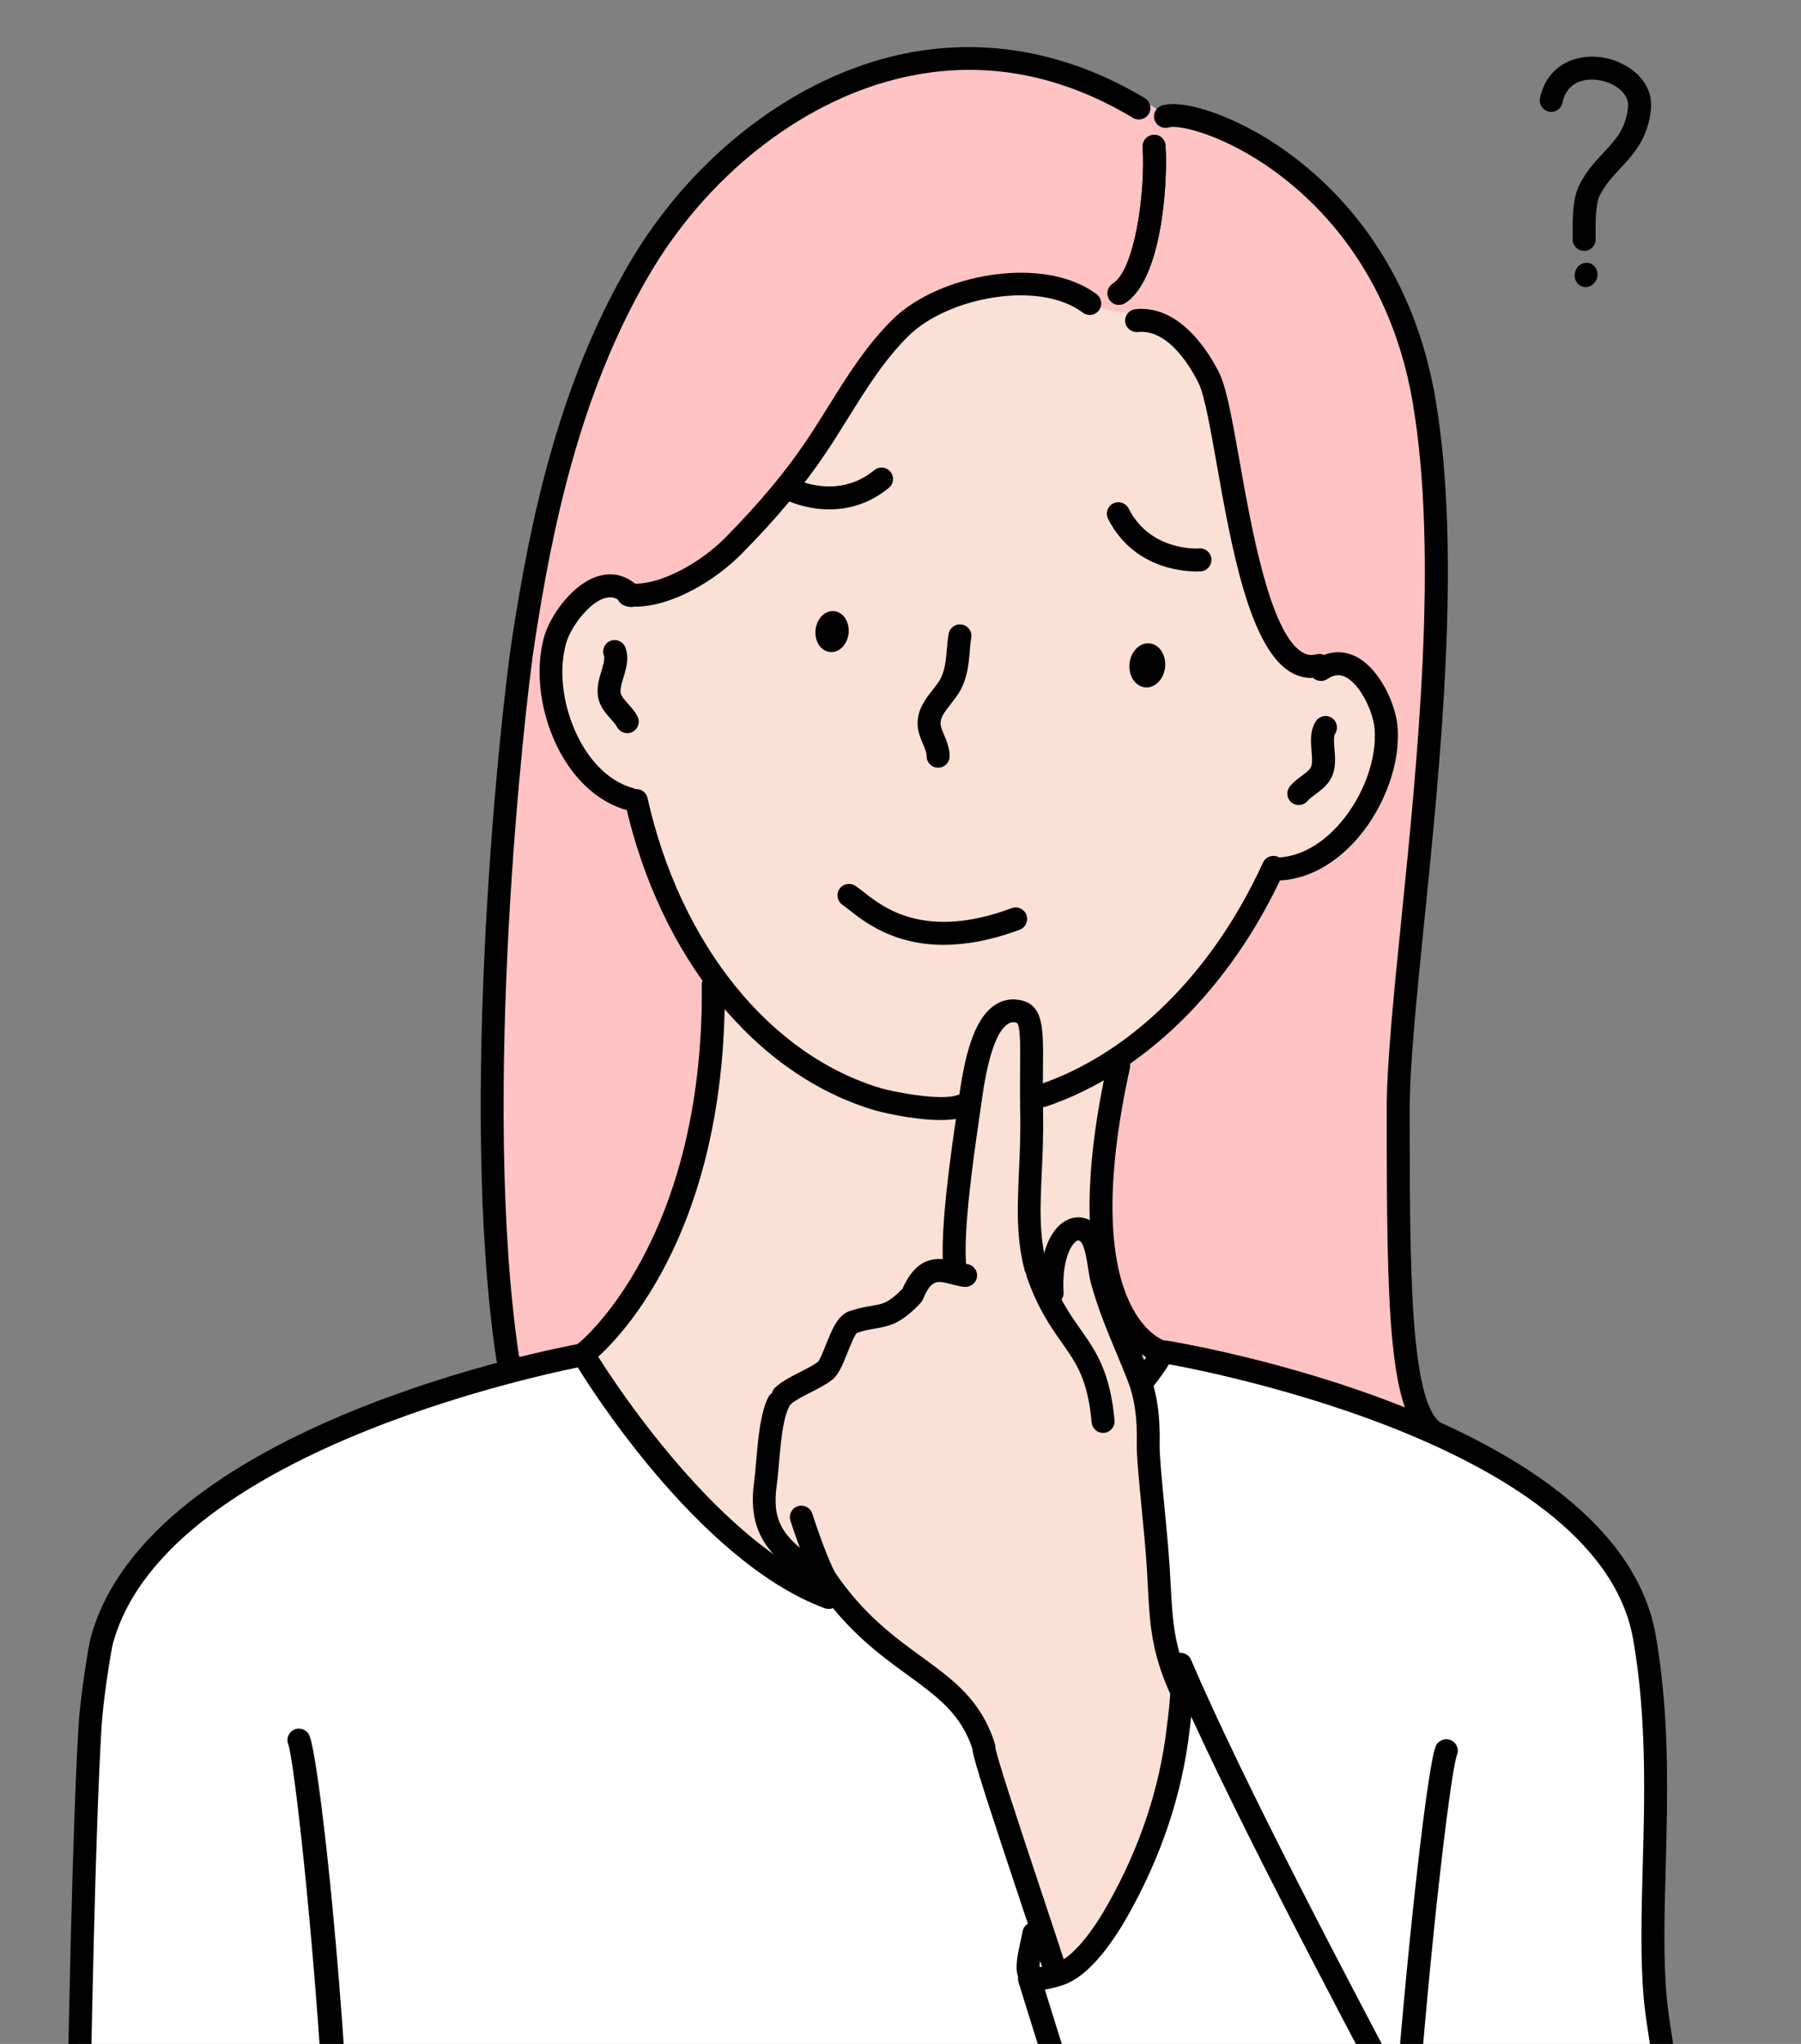 <?xml version="1.0" encoding="UTF-8"?><svg id="PC" xmlns="http://www.w3.org/2000/svg" viewBox="0 0 277.41 314.8"><rect x="0" y="0" width="277.41" height="314.8" fill="#808080" stroke="none"/><defs><style>.cls-1{fill:#fff;}.cls-1,.cls-2,.cls-3,.cls-4{fill-rule:evenodd;}.cls-2{fill:#fbe0d5;}.cls-3{fill:#ffc3c3;}.cls-5{fill:none;}</style></defs><path class="cls-1" d="m11.14,422.89s0-82.26,1.42-127.63c1.42-45.37,3.55-43.2,3.55-43.2,0,0,4.16-14.79,21.82-24.43,17.66-9.64,50.85-18.57,50.85-18.57,0,0,55.74-9.45,96.94-.11,41.2,9.34,59.51,26.73,59.51,26.73,0,0,7.59,7.34,9.61,23.83,2.02,16.49.97,43.71.97,43.71,0,0,5.98,38.36,6.77,70.26.53,21.13-5.18,42.17-10.89,55.03-2.91,6.55-3.7,11.05-10.15,12.67-6.45,1.63-33.4-18.29-33.4-18.29H11.14Z"/><path class="cls-3" d="m178.87,17.25C153.17.17,121.17,10.86,104.33,34.98c-9.85,14.1-15.05,25.08-19.82,41.19-6.56,22.15-7.98,54.46-8.48,77.4-.32,14.8-.48,28.24.48,43.02.2,3.04.77,10.34,3.76,12.42,1.27.89,3.61-.28,4.77-.59,2.99-.79,6.97-1.26,9.98-.23,6.25,2.15,11.56,5.01,18.27,6,22.45,3.3,43.14-1.84,65.28-5.77,5.65-1,40.08,12.51,39.55,9.53-2.16-12.19-.87-37.44-1-49.68-.29-27.47,5.43-53.16,4.51-80.43-.56-16.41-.62-33.67-9.97-47.92-2.04-3.1-4.12-6.39-6.59-8.97-4.43-4.63-11.26-10.41-17.59-12.29-2.84-.84-6.24.14-8.6-1.43Z"/><path class="cls-2" d="m165.85,45.81c-13.34-7.12-24.06,1.16-27.27,4.49-11.17,11.57-14.64,22.22-25,33.03-10.36,10.81-17,8.72-17,8.72,0,0-1.7-2.71-6.66.05-4.96,2.77-5.49,7.86-4.55,16.29.52,4.69,3.07,9.93,6.6,12.82,2.81,2.3,6.81,2.78,6.81,2.78l4.87,16.29,6.86,10.97s-1.39,20.53-5.74,32.49c-4.35,11.96-14.78,24.98-14.78,24.98,0,0,21.71,36.12,44.02,37.93,22.31,1.82,45.4-38.24,45.4-38.24,0,0-6.89-5.45-9.29-16.15-2.4-10.69,2.63-28.69,2.63-28.69,0,0,6.16-4.41,12.53-12.32,6.38-7.9,9.97-15.96,9.97-15.96,0,0,17.18-3.27,18.56-20.48,1.36-17.02-13.08-12.11-13.08-12.11,0,0-7.06-10.15-10.37-21.3-2.46-8.28-1.52-17.23-5.14-23.27-8.48-14.18-9.47-7.04-19.37-12.32Z"/><path class="cls-2" d="m182.51,261.61c-4.68-14.61-4.16-31.26-5.59-45.88-.48-4.92-3.85-8.99-5.63-13.45-1.27-3.2-.46-9.59-3.06-11.99-5.98-5.53-4.89,5.07-5.59,7.48-.55,1.89-1.91-.41-2.21-1.21-3.38-8.96-.93-20.98-1.01-30.32-.02-2.22.46-9.13-1.96-10.39-4.46-2.32-6.86,5.47-7.64,8.17-2.02,6.94-3.31,14.1-3.93,21.35-.26,3.09.32,7.36-.99,10.24-.52,1.15-2.75,1.4-3.63,2.22-1.65,1.53-1.23,3.69-3.63,4.64-1.88.75-4.1-.25-6.01,1.1-2.89,2.04-2.28,6.14-4.52,8.22-1.52,1.41-3.96,1.4-5.42,2.98-3.67,3.97-4.29,11.91-3.66,17.01.82,6.7,4.04,6.7,8.45,10.57,2.42,2.12,3.61,5.43,6.08,7.46,5.31,4.36,13.77,8.68,16.67,15.09,4.35,9.59,7.34,20.29,10.52,30.38.8,2.55,2.25,10.98,5.93,7.99,8.81-7.16,10.56-20.21,14.14-30.04,1.2-3.28,3.69-8.4,2.66-11.61Z"/><path d="m185.98,84.88c-.34-.29-.79-.45-1.27-.41-.37.02-7.55.4-10.87-6.15-.44-.88-1.51-1.22-2.38-.78-.87.44-1.22,1.5-.78,2.37,4.41,8.73,13.89,8.11,14.29,8.08.97-.07,1.7-.92,1.63-1.9-.04-.49-.28-.92-.62-1.22Z"/><path d="m135.79,72.01c-.39,0-.79.13-1.12.4-5.7,4.69-12.16,1.39-12.43,1.25-.87-.46-1.93-.13-2.39.74-.46.86-.13,1.93.73,2.38.35.19,8.78,4.56,16.33-1.64.76-.62.86-1.74.24-2.49-.35-.43-.86-.64-1.37-.64Z"/><path d="m144.89,172.5c-4.5,0-9.91-1.42-9.98-1.45-18.48-5.39-33.28-23.54-38.62-47.37-.21-.95.39-1.9,1.34-2.11.96-.22,1.9.39,2.11,1.34,5.06,22.57,18.92,39.72,36.16,44.75,1.45.42,9.09,2,11.66.97.9-.37,1.94.06,2.3.97.37.9-.07,1.93-.97,2.3-1.07.43-2.48.6-4,.6Z"/><path d="m160.59,170.5c-.74,0-1.43-.47-1.68-1.2-.31-.93.18-1.93,1.11-2.24,14.2-4.8,26.78-17.27,34.52-34.21.41-.89,1.46-1.28,2.34-.87.89.41,1.28,1.46.87,2.34-8.14,17.83-21.48,30.98-36.6,36.1-.19.06-.38.09-.57.09Z"/><path d="m197.24,135.58c-.93,0-1.7-.72-1.76-1.65-.06-.97.68-1.81,1.65-1.88,3.24-.21,6.53-2.07,9.28-5.25,3.62-4.19,5.71-9.92,5.32-14.6-.2-2.39-2.1-6.78-4.53-7.95-.91-.44-1.76-.34-2.75.33-.81.54-1.91.33-2.45-.49-.54-.81-.32-1.91.49-2.45,2.57-1.72,4.82-1.26,6.26-.57,3.82,1.85,6.24,7.49,6.52,10.85.46,5.58-1.96,12.33-6.17,17.2-3.37,3.9-7.53,6.2-11.73,6.47-.04,0-.08,0-.12,0Z"/><path d="m200.05,123.99c-.4,0-.79-.13-1.12-.4-.75-.62-.86-1.74-.24-2.49.55-.67,1.23-1.17,1.82-1.61.68-.5,1.27-.94,1.45-1.43.21-.57.13-1.49.06-2.39-.12-1.47-.26-3.13.66-4.58.53-.82,1.62-1.06,2.44-.54.82.52,1.06,1.62.54,2.44-.28.44-.19,1.42-.11,2.38.1,1.22.22,2.6-.26,3.91-.55,1.48-1.72,2.35-2.67,3.05-.47.35-.92.68-1.19,1.01-.35.42-.86.64-1.37.64Z"/><path d="m144.5,118.24h0c-.98,0-1.77-.79-1.77-1.77,0-.55-.28-1.21-.57-1.91-.42-.99-.89-2.12-.82-3.43.12-2.09,1.29-3.57,2.32-4.88.54-.68,1.05-1.33,1.34-1.98.58-1.29.7-2.61.83-4.13.07-.82.15-1.65.29-2.5.16-.96,1.06-1.61,2.04-1.45.96.16,1.61,1.07,1.45,2.03-.13.76-.19,1.5-.25,2.22-.15,1.69-.3,3.44-1.13,5.28-.47,1.04-1.14,1.9-1.79,2.72-.81,1.03-1.52,1.92-1.57,2.89-.03.49.25,1.16.55,1.86.4.95.85,2.02.85,3.28,0,.98-.79,1.77-1.77,1.77Z"/><path d="m145.35,145.52c-7.73,0-12.23-3.55-14.55-5.38-.39-.31-.73-.58-1-.76-.82-.54-1.05-1.63-.51-2.45.54-.82,1.63-1.04,2.45-.51.35.23.77.55,1.26.94,3.08,2.43,9.48,7.48,22.83,2.51.91-.34,1.93.12,2.27,1.04.34.92-.12,1.93-1.04,2.28-4.54,1.69-8.42,2.33-11.71,2.33Z"/><path class="cls-4" d="m179.46,102.76c.19-1.87-.87-3.51-2.39-3.67-1.51-.16-2.89,1.23-3.09,3.1-.19,1.87.87,3.51,2.39,3.67,1.51.16,2.89-1.23,3.09-3.1Z"/><path class="cls-4" d="m130.71,97.54c.18-1.74-.81-3.27-2.22-3.42-1.41-.14-2.69,1.15-2.87,2.89-.18,1.74.81,3.27,2.22,3.41,1.41.15,2.69-1.15,2.87-2.89Z"/><path d="m172.36,46.95c-.58,0-1.16-.29-1.49-.82-.52-.83-.28-1.92.54-2.44,3.41-2.17,5.03-14.1,4.6-21.04-.06-.98.68-1.81,1.65-1.87.99-.11,1.81.68,1.87,1.65.38,6.11-.66,20.7-6.23,24.24-.29.18-.62.27-.95.27Z"/><path d="m202.02,104.42c-1.2,0-2.37-.35-3.44-1.04-6.22-3.98-8.96-19.44-11.16-31.86-.97-5.46-1.88-10.62-2.77-12.45-.97-1.99-4.52-8.47-9.39-7.93-.98.07-1.84-.6-1.95-1.57-.1-.97.6-1.84,1.57-1.95,7.19-.75,11.74,7.39,12.96,9.91,1.1,2.27,1.97,7.17,3.07,13.37,1.86,10.49,4.67,26.35,9.58,29.5.74.47,1.46.59,2.28.38.95-.25,1.91.32,2.16,1.26.25.94-.32,1.91-1.26,2.16-.55.15-1.1.22-1.65.22Z"/><path d="m220.92,222.38c-.36,0-.72-.11-1.03-.33-6.02-4.3-6.29-19.64-6.29-51.18,0-6.99,1.04-17.26,2.24-29.16,2.54-25.07,5.7-56.27,1.79-79.55-3.7-22.05-16.74-33.09-24.17-37.71-6.72-4.17-12.15-5.22-13.43-4.83-.94.28-1.92-.25-2.2-1.18-.28-.94.25-1.92,1.18-2.2,3.09-.94,9.95,1.26,16.32,5.21,7.94,4.93,21.86,16.7,25.8,40.12,3.99,23.74.8,55.21-1.76,80.49-1.19,11.8-2.23,21.99-2.23,28.81,0,24.08,0,44.87,4.8,48.3.79.57.98,1.67.41,2.47-.35.48-.89.74-1.44.74Z"/><path d="m78.21,210.97c-.86,0-1.61-.63-1.75-1.51-5.97-39.99.82-100.74,2.4-111.04,2.79-18.11,7.11-39.15,18.08-57.88,9.28-15.84,24.24-27.71,40.02-31.74,13.23-3.38,26.84-1.2,39.37,6.31.84.5,1.11,1.59.61,2.43-.5.84-1.59,1.11-2.43.61-11.87-7.12-24.2-9.1-36.67-5.92-14.89,3.81-29.04,15.06-37.85,30.11-10.67,18.21-14.9,38.84-17.64,56.62-1.57,10.22-8.3,70.43-2.4,109.99.14.97-.52,1.87-1.49,2.01-.09.01-.18.02-.26.02Z"/><path d="m96.99,124.83c-.16,0-.32-.02-.47-.07-4.05-1.12-7.65-4.22-10.15-8.73-3.12-5.63-4.1-12.73-2.51-18.1.96-3.23,4.48-8.26,8.6-9.28,1.54-.39,3.83-.38,6.01,1.84.68.7.67,1.82-.03,2.5-.7.68-1.82.67-2.5-.03-.83-.85-1.64-1.13-2.63-.88-2.62.65-5.38,4.56-6.07,6.86-1.34,4.5-.47,10.54,2.21,15.38,2.03,3.67,4.87,6.17,8,7.04.94.26,1.49,1.23,1.23,2.18-.22.78-.93,1.3-1.7,1.3Z"/><path d="m96.62,112.92c-.63,0-1.25-.35-1.57-.94-.2-.38-.57-.79-.96-1.23-.78-.88-1.76-1.97-1.99-3.54-.2-1.38.19-2.71.54-3.88.28-.92.56-1.87.38-2.36-.34-.92.12-1.93,1.03-2.28.91-.34,1.93.12,2.28,1.03.6,1.61.13,3.21-.3,4.62-.26.86-.52,1.74-.43,2.35.08.52.57,1.06,1.13,1.7.49.55,1.05,1.17,1.45,1.93.45.86.13,1.93-.74,2.39-.26.14-.55.21-.82.21Z"/><path d="m97.79,93.43c-.4,0-.8-.02-1.19-.06-.97-.1-1.68-.97-1.58-1.94.1-.97.95-1.67,1.94-1.57,4.61.48,11.04-3.28,14.76-7.05,5.29-5.37,9.29-10.16,12.59-15.09,1.13-1.69,2.2-3.41,3.28-5.13,2.88-4.63,5.86-9.41,9.92-13.41,6.96-6.87,23.15-10.07,31.41-3.86.78.58.94,1.69.35,2.48-.59.79-1.69.94-2.48.35-6.79-5.1-20.86-2.31-26.81,3.55-3.76,3.71-6.5,8.11-9.4,12.77-1.09,1.76-2.19,3.52-3.34,5.23-3.43,5.12-7.56,10.08-13.01,15.6-3.99,4.05-10.67,8.14-16.45,8.14Z"/><path d="m178.94,209.98c-.14,0-.28-.01-.43-.05-.7-.17-17.03-4.74-7.94-46.14.21-.95,1.15-1.56,2.11-1.35.95.21,1.56,1.15,1.35,2.11-8.26,37.61,5.23,41.92,5.37,41.95.93.26,1.49,1.23,1.24,2.16-.21.79-.92,1.32-1.7,1.32Z"/><path d="m244.45,442.26c-.4,0-.81-.14-1.14-.42-.74-.63-.83-1.75-.2-2.49,25.95-30.52,15.91-93.74,11.63-120.73-.75-4.74-1.35-8.48-1.55-10.8-.54-6.2-.36-13.09-.16-20.38.3-10.77.63-22.99-1.48-34.99-5.49-31.22-71.67-42.37-72.34-42.48-.96-.16-1.62-1.06-1.46-2.03.16-.96,1.07-1.64,2.03-1.46,2.83.46,69.33,11.69,75.25,45.36,2.17,12.35,1.83,24.75,1.54,35.69-.2,7.19-.38,13.98.14,19.98.19,2.2.78,5.89,1.52,10.55,4.36,27.48,14.58,91.82-12.43,123.58-.35.41-.85.62-1.35.62Z"/><path d="m216.78,324.32s-.09,0-.14,0c-.97-.08-1.7-.93-1.62-1.9,2.04-25.43,4.9-50.4,6.11-53.44.36-.9,1.39-1.34,2.3-.98.91.36,1.35,1.39.99,2.3-.83,2.08-3.59,24.05-5.87,52.41-.07.93-.85,1.63-1.76,1.63Z"/><path d="m46.88,424.39c-.23,0-.46-.05-.68-.14-.9-.38-1.33-1.41-.95-2.31,13.22-31.69.91-148.87-.85-153.28-.36-.91.08-1.93.98-2.3.91-.36,1.94.08,2.3.98,2.72,6.8,14.28,123.73.83,155.96-.28.68-.94,1.09-1.63,1.09Z"/><path d="m10.91,424.48h-.01c-.98,0-1.76-.8-1.75-1.78.23-29.07,1.11-126.29,2.95-156.94.27-4.54,1.56-12.41,1.87-13.55,8.96-32.84,72.49-44.74,75.19-45.23.99-.16,1.88.46,2.06,1.42.17.96-.46,1.88-1.42,2.05-.64.12-64.04,11.99-72.41,42.69-.24.87-1.49,8.4-1.75,12.84-1.84,30.57-2.72,127.71-2.95,156.76,0,.97-.8,1.75-1.77,1.75Z"/><path d="m127.64,247.8c-.2,0-.41-.04-.61-.11-19.86-7.34-37.4-36.03-38.13-37.25-.51-.83-.24-1.92.6-2.43.84-.5,1.92-.24,2.43.6.17.29,17.63,28.85,36.33,35.76.92.34,1.38,1.36,1.05,2.27-.26.71-.94,1.16-1.66,1.16Z"/><path d="m172.36,46.95c-.58,0-1.16-.29-1.49-.82-.52-.83-.28-1.92.54-2.44,3.41-2.17,5.03-14.1,4.6-21.04-.06-.98.68-1.81,1.65-1.87.99-.11,1.81.68,1.87,1.65.38,6.11-.66,20.7-6.23,24.24-.29.18-.62.27-.95.27Z"/><path d="m90.16,210.08c-.53,0-1.05-.23-1.4-.68-.6-.77-.46-1.88.31-2.48.19-.15,19.41-15.64,19.03-55.3,0-.98.78-1.78,1.75-1.78h.02c.97,0,1.76.78,1.77,1.75.4,41.55-19.55,57.47-20.4,58.13-.32.25-.7.37-1.08.37Z"/><path d="m159.52,196.93c-.79,0-1.51-.53-1.71-1.33-1.31-5.14-1.1-9.77-.86-15.14.13-2.92.27-5.94.19-9.45-.05-2.6-.03-4.84-.01-6.72.03-3.11.07-6.63-.57-6.78-.54-.14-.94-.06-1.37.23-2.59,1.76-3.65,9.46-4,11.99l-.34,2.35c-.87,6.01-2.5,17.18-2.03,22.85.08.97-.64,1.83-1.62,1.91-.98.1-1.83-.64-1.91-1.62-.5-6.07,1.17-17.51,2.06-23.65l.33-2.32c.8-5.82,2.08-12.09,5.5-14.42,1.24-.85,2.69-1.12,4.19-.75,3.37.81,3.34,4.37,3.28,10.26-.02,1.86-.04,4.05.01,6.61.08,3.63-.07,6.85-.2,9.69-.24,5.29-.43,9.47.76,14.1.24.95-.33,1.91-1.28,2.15-.15.04-.29.06-.44.06Z"/><path d="m120.61,216.77c-.45,0-.91-.17-1.25-.52-.69-.69-.69-1.81,0-2.5.92-.92,2.36-1.66,3.89-2.44,1.05-.54,2.14-1.09,2.75-1.59.29-.29.84-1.68,1.21-2.59.94-2.37,1.83-4.6,3.67-5.21,1.45-.48,2.55-.67,3.43-.81,1.66-.28,2.5-.41,4.64-2.56.69-.69,1.81-.69,2.5,0,.69.69.69,1.81,0,2.5-2.75,2.75-4.31,3.17-6.56,3.55-.84.14-1.71.29-2.9.68-.35.29-1.1,2.16-1.5,3.17-.7,1.74-1.3,3.25-2.29,4.04-.89.71-2.14,1.35-3.35,1.97-1.16.59-2.47,1.26-3,1.79-.35.35-.8.52-1.25.52Z"/><path d="m151.54,270.77c-.75,0-1.45-.48-1.69-1.23-1.76-5.52-5.39-8.16-9.98-11.51-4.38-3.19-9.35-6.8-14.09-13.74-.98-1.44-2.73-6.1-4.03-10.08-.3-.93.2-1.93,1.13-2.23.93-.31,1.93.2,2.23,1.13,1.67,5.13,3.13,8.51,3.58,9.18,4.4,6.43,9.1,9.85,13.25,12.87,4.92,3.58,9.16,6.67,11.27,13.3.3.93-.22,1.93-1.15,2.22-.18.06-.36.09-.54.09Z"/><path d="m140.54,201.18c-.23,0-.46-.05-.68-.14-.9-.37-1.33-1.41-.95-2.31,2.47-5.94,6.23-4.97,8.48-4.38.51.13,1.02.27,1.54.33.97.11,1.67.98,1.56,1.95-.11.97-.99,1.64-1.95,1.57-.68-.07-1.36-.24-2.04-.42-2.15-.55-3.04-.79-4.33,2.32-.28.68-.94,1.09-1.63,1.09Z"/><path d="m181.75,261.67c-.68,0-1.33-.39-1.62-1.06-2.8-6.33-3.02-10.53-3.33-16.35l-.15-2.74c-.17-2.75-.5-6.13-.81-9.31-.42-4.33-.78-8.06-.74-9.89.09-3.91-.34-6.95-1.36-9.57-.58-1.5-1.19-2.95-1.79-4.4-1.41-3.37-2.86-6.86-3.92-10.74-.16-.6-.29-1.38-.42-2.24-.2-1.29-.56-3.7-1.23-4.2-.23-.18-.34-.15-.5-.06-.94.5-2.33,3.1-2.06,7.93.05.98-.69,1.81-1.67,1.86-.96.09-1.81-.69-1.86-1.67-.31-5.48,1.2-9.79,3.92-11.25,1.42-.76,2.99-.64,4.29.35,1.83,1.37,2.26,4.21,2.6,6.5.11.7.2,1.35.33,1.84,1,3.66,2.35,6.89,3.77,10.31.61,1.47,1.23,2.96,1.82,4.48,1.19,3.07,1.7,6.54,1.6,10.94-.04,1.61.33,5.42.72,9.46.31,3.23.64,6.65.82,9.44l.16,2.77c.3,5.64.5,9.37,3.04,15.11.39.89,0,1.94-.9,2.33-.23.1-.47.15-.71.15Z"/><path d="m169.91,220.69c-.91,0-1.68-.69-1.76-1.61-.59-6.61-2.36-9.13-4.61-12.31-1.72-2.44-3.66-5.2-5.38-10.1-.32-.92.16-1.93,1.08-2.26.92-.31,1.93.16,2.25,1.08,1.56,4.44,3.28,6.88,4.94,9.24,2.35,3.33,4.56,6.48,5.24,14.03.09.97-.63,1.83-1.6,1.92-.05,0-.11,0-.16,0Z"/><path d="m248.06,412.49c-.07,0-.15,0-.22-.01-.97-.12-1.65-1.01-1.53-1.98,2.45-19.44-5.24-33.84-10.34-43.37-1.12-2.09-2.08-3.89-2.8-5.5-2.57-5.7-8.99-17.83-16.43-31.88-12.51-23.64-28.08-53.06-36.54-72.73-.39-.9.03-1.94.93-2.32.9-.38,1.94.03,2.32.92,8.4,19.54,23.93,48.88,36.41,72.47,7.46,14.1,13.91,26.28,16.53,32.08.67,1.5,1.61,3.25,2.7,5.28,5.31,9.93,13.32,24.93,10.73,45.49-.11.89-.87,1.55-1.75,1.55Z"/><path d="m162.46,304.99c-.75,0-1.44-.48-1.68-1.23-1.12-3.48-2.61-7.95-4.13-12.51-3.93-11.81-6.53-19.69-6.84-21.62-.15-.97.51-1.87,1.47-2.03.96-.14,1.87.5,2.02,1.47.28,1.79,3.7,12.03,6.7,21.06,1.52,4.57,3.02,9.06,4.14,12.54.3.93-.21,1.93-1.14,2.23-.18.06-.36.09-.54.09Z"/><path d="m238.35,442.64c-.22,0-.44-.04-.65-.13-31.72-12.6-40.51-31.05-47.58-45.88-1.14-2.38-2.24-4.7-3.4-6.92-7.62-14.6-20.43-53.98-29.84-84.44-.29-.93.23-1.92,1.17-2.21.93-.3,1.92.23,2.21,1.17,13.43,43.49,23.66,72.48,29.6,83.85,1.18,2.26,2.3,4.62,3.46,7.04,7.16,15.01,15.27,32.03,45.7,44.11.91.36,1.35,1.39.99,2.3-.27.69-.94,1.12-1.64,1.12Z"/><path d="m160.14,306.45c-.8,0-1.58-.16-2.25-.63-.79-.56-1.25-1.45-1.29-2.51-.06-1.41.24-2.71.52-3.97.14-.6.28-1.21.37-1.81.14-.96,1.04-1.62,2-1.5.97.14,1.64,1.03,1.5,2-.1.7-.26,1.4-.42,2.1-.22.98-.44,1.92-.44,2.79.24.11.91-.07,2.04-.43.02,0,.29-.09.3-.09,2.27-.63,5.22-3.91,8.1-8.98,4.99-8.8,8.07-18.04,9.16-27.47l.11-.89c.24-1.93.81-6.44.07-7.93-.44-.87-.08-1.94.79-2.37.87-.43,1.94-.08,2.37.79,1.13,2.27.76,6.16.28,9.96l-.1.85c-1.14,9.91-4.37,19.6-9.6,28.81-2.4,4.22-6.12,9.5-10.22,10.65-.84.26-2.08.64-3.29.64Z"/><path d="m125.4,243.92c-.33,0-.67-.09-.97-.29-6.21-4.07-9.36-7.76-8.25-15.57.11-.78.2-1.81.29-2.95.28-3.34.64-7.51,1.87-9.91.45-.87,1.51-1.22,2.38-.76.87.45,1.21,1.51.76,2.38-.92,1.78-1.25,5.72-1.5,8.59-.1,1.22-.2,2.32-.32,3.15-.79,5.55.64,8.16,6.69,12.11.82.54,1.04,1.63.51,2.45-.34.52-.91.8-1.48.8Z"/><path d="m244.01,38.64c-.98,0-1.77-.79-1.77-1.77v-.71c-.02-2.34-.04-5.54,1.03-7.68,1.04-2.08,2.46-3.61,3.71-4.95,1.88-2.01,3.5-3.75,3.79-7.12.18-2.1-2.18-3.72-4.58-4.08-1.08-.18-4.68-.4-5.53,3.51-.21.95-1.14,1.57-2.1,1.35-.95-.21-1.56-1.15-1.35-2.1,1.12-5.15,5.6-6.84,9.52-6.26,3.95.6,7.95,3.57,7.57,7.89-.4,4.58-2.7,7.05-4.73,9.22-1.19,1.28-2.32,2.49-3.14,4.12-.69,1.38-.67,4.21-.66,6.08v.74c0,.98-.79,1.77-1.76,1.77Z"/><path class="cls-4" d="m246.05,42.5c.12-1.03-.56-1.93-1.52-2.02-.96-.09-1.85.68-1.97,1.71-.12,1.03.56,1.93,1.52,2.02.96.09,1.85-.68,1.97-1.71Z"/><path d="m176.08,214.39c-.39,0-.79-.13-1.12-.39-.76-.62-.87-1.73-.25-2.49,1.01-1.24,1.85-2.43,2.57-3.63.5-.84,1.59-1.11,2.43-.61.84.5,1.11,1.59.61,2.43-.81,1.35-1.75,2.67-2.86,4.05-.35.43-.86.65-1.37.65Z"/><rect class="cls-5" y="2.41" width="277.41" height="296"/></svg>